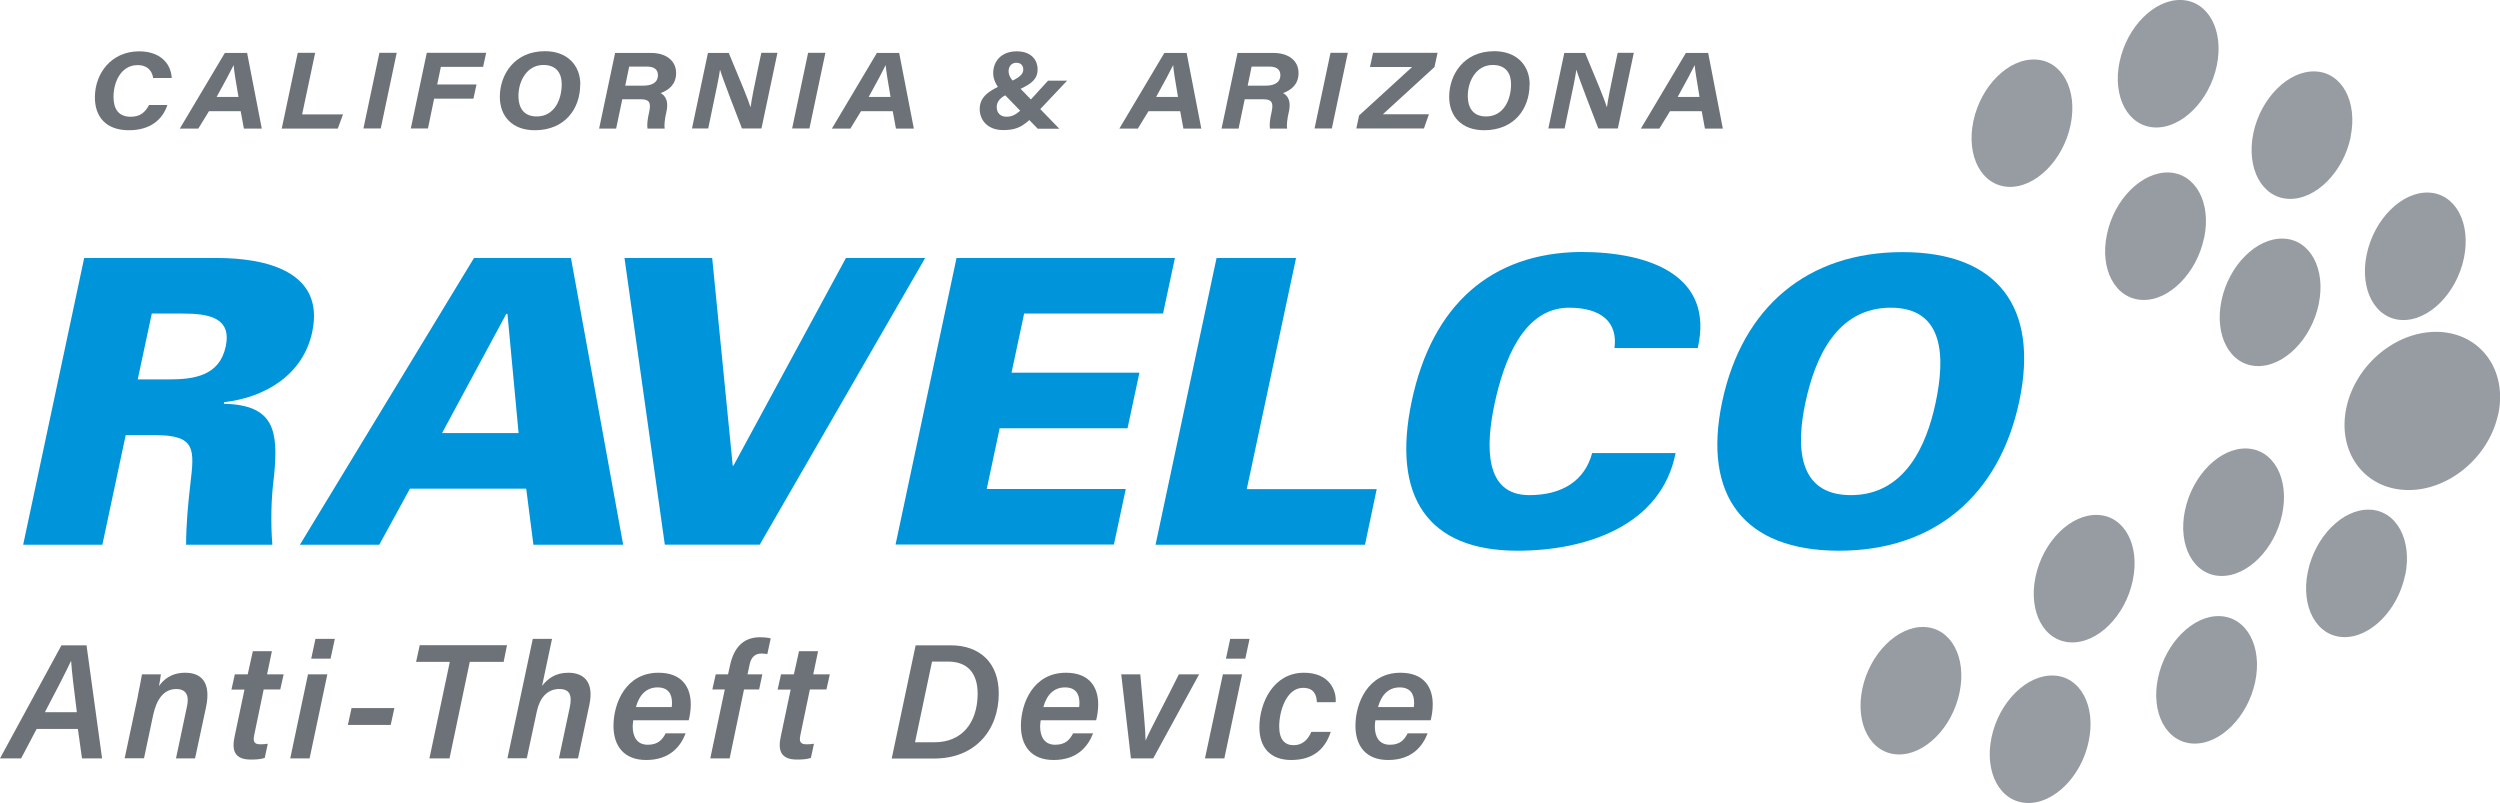 <?xml version="1.0" encoding="UTF-8"?>
<svg id="Layer_2" data-name="Layer 2" xmlns="http://www.w3.org/2000/svg" viewBox="0 0 170.46 54.75">
  <defs>
    <style>
      .cls-1 {
        fill: #6d7278;
      }

      .cls-1, .cls-2, .cls-3 {
        stroke-width: 0px;
      }

      .cls-2 {
        fill: #979ca3;
      }

      .cls-3 {
        fill: #0095da;
      }
    </style>
  </defs>
  <g id="Layer_1-2" data-name="Layer 1">
    <g>
      <g>
        <g>
          <path class="cls-2" d="m141.18,8.52c-.5,2.4-2.39,4.29-4.22,4.22-1.83-.07-2.91-2.07-2.41-4.47.5-2.4,2.39-4.29,4.22-4.21,1.83.06,2.91,2.07,2.41,4.46Z"/>
          <path class="cls-2" d="m151.15,4.47c-.5,2.4-2.39,4.29-4.22,4.22-1.83-.07-2.91-2.08-2.41-4.47.5-2.4,2.39-4.29,4.22-4.22,1.83.07,2.91,2.07,2.41,4.47Z"/>
          <path class="cls-2" d="m160.28,9.34c-.5,2.4-2.39,4.29-4.22,4.22-1.83-.07-2.91-2.07-2.42-4.47.5-2.4,2.39-4.29,4.22-4.22,1.83.07,2.91,2.07,2.41,4.47Z"/>
          <path class="cls-2" d="m150.28,16.23c-.5,2.4-2.39,4.3-4.21,4.22-1.83-.07-2.92-2.07-2.41-4.47.49-2.39,2.38-4.28,4.22-4.22,1.83.07,2.91,2.07,2.41,4.46Z"/>
          <path class="cls-2" d="m158.1,20.74c-.5,2.4-2.39,4.29-4.22,4.22-1.83-.07-2.91-2.07-2.41-4.47.5-2.4,2.39-4.29,4.22-4.22,1.83.06,2.91,2.07,2.41,4.46Z"/>
          <path class="cls-2" d="m145.42,39.58c-.5,2.4-2.38,4.29-4.22,4.22-1.83-.07-2.91-2.07-2.41-4.47.5-2.4,2.39-4.29,4.23-4.22,1.83.06,2.91,2.07,2.4,4.46Z"/>
          <path class="cls-2" d="m168,17.6c-.5,2.4-2.39,4.29-4.22,4.22-1.83-.07-2.91-2.07-2.41-4.47.5-2.4,2.39-4.29,4.22-4.22,1.83.07,2.91,2.07,2.41,4.47Z"/>
          <path class="cls-2" d="m133.61,47.22c-.5,2.4-2.39,4.29-4.22,4.22-1.83-.07-2.91-2.07-2.41-4.47.5-2.4,2.39-4.28,4.22-4.22,1.83.07,2.91,2.07,2.41,4.47Z"/>
          <path class="cls-2" d="m142.42,50.53c-.49,2.4-2.38,4.29-4.21,4.22-1.84-.07-2.92-2.07-2.42-4.47.5-2.4,2.39-4.29,4.23-4.22,1.83.07,2.9,2.07,2.4,4.46Z"/>
          <path class="cls-2" d="m153.77,46.48c-.5,2.4-2.39,4.29-4.22,4.22-1.83-.07-2.91-2.07-2.41-4.47.5-2.39,2.39-4.29,4.22-4.22,1.83.07,2.91,2.07,2.41,4.47Z"/>
          <path class="cls-2" d="m155.61,35.05c-.5,2.4-2.39,4.29-4.22,4.22-1.83-.07-2.91-2.07-2.41-4.47.5-2.4,2.39-4.29,4.22-4.22,1.83.07,2.91,2.07,2.41,4.47Z"/>
          <path class="cls-2" d="m163.99,39.22c-.5,2.4-2.39,4.29-4.22,4.22-1.83-.07-2.91-2.07-2.41-4.47.5-2.4,2.39-4.29,4.22-4.22,1.83.07,2.91,2.07,2.42,4.47Z"/>
          <path class="cls-2" d="m170.34,28.22c-.62,2.97-3.44,5.3-6.3,5.19-2.87-.11-4.68-2.61-4.06-5.59.62-2.97,3.44-5.3,6.31-5.19,2.86.11,4.67,2.61,4.06,5.58Z"/>
        </g>
        <g>
          <path class="cls-3" d="m6.99,37.14H1.58l4.16-19.55h9.04c3.3,0,7.39.89,6.51,5.04-.62,2.92-3.2,4.47-6,4.79l-.03.11c3.45.08,3.72,1.84,3.43,4.87-.21,1.63-.24,3.17-.12,4.74h-5.88c0-1.35.13-2.76.29-4.14.28-2.36.38-3.33-2.38-3.33h-2.03l-1.59,7.47Zm4.51-11.27c1.73,0,3.46-.24,3.89-2.24.43-2-1.2-2.25-2.93-2.25h-2.11l-.96,4.49h2.11Z"/>
          <path class="cls-3" d="m20.45,37.14l11.87-19.55h6.61l3.56,19.55h-6.12l-.49-3.82h-7.93l-2.09,3.82h-5.41Zm14.91-7.61l-.76-8.13h-.08l-4.38,8.13h5.22Z"/>
          <path class="cls-3" d="m57.69,17.59h5.39l-11.28,19.55h-6.47l-2.75-19.55h5.98l1.4,14.16h.05l7.67-14.16Z"/>
          <path class="cls-3" d="m61.06,37.14l4.16-19.55h14.89l-.81,3.79h-9.47l-.86,4.03h8.72l-.81,3.79h-8.72l-.88,4.14h9.48l-.81,3.79h-14.89Z"/>
          <path class="cls-3" d="m78.79,37.14l4.16-19.55h5.42l-3.36,15.76h8.86l-.8,3.79h-14.27Z"/>
          <path class="cls-3" d="m110.08,23.74c.24-1.76-.88-2.76-3.1-2.76-3.12,0-4.46,3.65-5.08,6.58-.6,2.84-.7,6.2,2.37,6.2,2.27,0,3.79-1,4.29-2.87h5.69c-.97,4.93-6.05,6.66-10.79,6.66-6.09,0-8.59-3.65-7.2-10.21,1.39-6.55,5.42-10.1,11.52-10.16,4.74,0,9.11,1.63,7.98,6.55h-5.68Z"/>
          <path class="cls-3" d="m117.43,27.37c1.37-6.44,5.82-10.18,12.29-10.18s9.33,3.74,7.96,10.18c-1.37,6.44-5.82,10.18-12.29,10.18s-9.33-3.74-7.96-10.18Zm11.49-6.39c-3.68,0-5.17,3.41-5.82,6.47-.62,2.9-.59,6.31,3.1,6.31s5.17-3.41,5.78-6.31c.65-3.06.62-6.47-3.06-6.47Z"/>
        </g>
      </g>
      <g>
        <path class="cls-1" d="m11.42,7.14c-.34,1.05-1.21,1.74-2.63,1.74-1.59,0-2.32-.94-2.32-2.24,0-1.64,1.12-3.14,3.02-3.14,1.36,0,2.16.76,2.22,1.82h-1.27c-.04-.33-.26-.88-1.06-.88-1.12,0-1.64,1.14-1.64,2.16,0,.71.25,1.36,1.17,1.36.63,0,.98-.28,1.25-.8h1.27Z"/>
        <path class="cls-1" d="m14.25,7.58l-.73,1.19h-1.26l3.07-5.16h1.52l1,5.16h-1.22l-.22-1.19h-2.17Zm2.01-.97c-.19-1.1-.3-1.78-.33-2.17h0c-.2.41-.59,1.14-1.16,2.17h1.5Z"/>
        <path class="cls-1" d="m20.31,3.6h1.18l-.89,4.2h2.79l-.36.97h-3.82l1.09-5.16Z"/>
        <path class="cls-1" d="m27.05,3.6l-1.09,5.16h-1.18l1.09-5.16h1.18Z"/>
        <path class="cls-1" d="m29.11,3.6h4.04l-.21.96h-2.88l-.25,1.2h2.68l-.21.97h-2.68l-.42,2.03h-1.17l1.09-5.16Z"/>
        <path class="cls-1" d="m39.56,5.77c0,1.62-1.02,3.11-3.1,3.11-1.52,0-2.38-.94-2.38-2.28,0-1.47.96-3.11,3.08-3.11,1.49,0,2.41.93,2.41,2.28Zm-4.21.76c0,.9.42,1.41,1.25,1.41,1.18,0,1.7-1.12,1.7-2.2,0-.71-.33-1.31-1.25-1.31-1.13,0-1.7,1.11-1.7,2.1Z"/>
        <path class="cls-1" d="m42.43,6.77l-.42,2h-1.16l1.09-5.16h2.46c.98,0,1.7.5,1.7,1.37,0,.77-.49,1.16-1.06,1.37.15.07.59.34.41,1.22-.13.56-.17.97-.13,1.2h-1.17c-.03-.23-.03-.53.12-1.17.12-.57.02-.83-.54-.83h-1.3Zm.2-.93h1.22c.51,0,1.01-.15,1.01-.72,0-.37-.25-.58-.75-.58h-1.21l-.27,1.31Z"/>
        <path class="cls-1" d="m47.18,8.77l1.09-5.16h1.42c.92,2.21,1.28,3.07,1.48,3.69h.01c.07-.54.28-1.57.46-2.42l.27-1.28h1.1l-1.09,5.16h-1.33c-.3-.77-1.32-3.4-1.49-3.99h-.01c-.09.64-.27,1.43-.46,2.35l-.34,1.64h-1.1Z"/>
        <path class="cls-1" d="m56.28,3.6l-1.09,5.16h-1.18l1.09-5.16h1.18Z"/>
        <path class="cls-1" d="m58.71,7.58l-.73,1.19h-1.26l3.07-5.16h1.52l1,5.16h-1.22l-.22-1.19h-2.17Zm2.01-.97c-.19-1.1-.3-1.78-.33-2.17h0c-.2.41-.59,1.14-1.16,2.17h1.5Z"/>
        <path class="cls-1" d="m72.77,5.49l-1.87,1.98c-.94.99-1.36,1.4-2.49,1.4s-1.61-.74-1.61-1.43c0-.79.55-1.25,1.69-1.71,1.13-.43,1.28-.71,1.28-1,0-.2-.11-.45-.47-.45s-.53.29-.53.57c0,.19.07.43.31.68l3.15,3.25h-1.47l-2.52-2.59c-.37-.44-.52-.83-.52-1.2,0-.8.54-1.49,1.61-1.49s1.42.69,1.42,1.21c0,.71-.41,1.08-1.86,1.64-.75.26-.93.63-.93.95,0,.37.22.66.67.66.52,0,.85-.28,1.49-.99l1.34-1.47h1.29Z"/>
        <path class="cls-1" d="m78.31,7.58l-.73,1.19h-1.26l3.07-5.16h1.52l1,5.16h-1.22l-.22-1.19h-2.17Zm2.01-.97c-.19-1.1-.3-1.78-.33-2.17h0c-.2.41-.59,1.14-1.16,2.17h1.5Z"/>
        <path class="cls-1" d="m84.87,6.77l-.42,2h-1.16l1.09-5.16h2.46c.98,0,1.7.5,1.7,1.37,0,.77-.49,1.16-1.06,1.37.15.07.59.34.41,1.22-.13.56-.17.97-.13,1.2h-1.17c-.03-.23-.03-.53.12-1.17.12-.57.02-.83-.54-.83h-1.3Zm.2-.93h1.22c.51,0,1.01-.15,1.01-.72,0-.37-.25-.58-.75-.58h-1.21l-.27,1.31Z"/>
        <path class="cls-1" d="m91.9,3.6l-1.09,5.16h-1.18l1.09-5.16h1.18Z"/>
        <path class="cls-1" d="m92.67,7.87l3.61-3.3h-2.87l.21-.97h4.4l-.21.97-3.52,3.22h3.14l-.34.97h-4.61l.19-.9Z"/>
        <path class="cls-1" d="m104.29,5.77c0,1.62-1.02,3.11-3.1,3.11-1.52,0-2.38-.94-2.38-2.28,0-1.47.96-3.11,3.08-3.11,1.49,0,2.41.93,2.41,2.28Zm-4.21.76c0,.9.42,1.41,1.25,1.41,1.18,0,1.7-1.12,1.7-2.2,0-.71-.33-1.31-1.25-1.31-1.13,0-1.7,1.11-1.7,2.1Z"/>
        <path class="cls-1" d="m105.57,8.77l1.09-5.16h1.42c.92,2.21,1.28,3.07,1.48,3.69h.01c.07-.54.28-1.57.46-2.42l.27-1.28h1.1l-1.09,5.16h-1.33c-.3-.77-1.32-3.4-1.49-3.99h-.01c-.09.64-.27,1.43-.46,2.35l-.34,1.64h-1.1Z"/>
        <path class="cls-1" d="m113.87,7.58l-.73,1.19h-1.26l3.07-5.16h1.52l1,5.16h-1.22l-.22-1.19h-2.17Zm2.01-.97c-.18-1.1-.3-1.78-.33-2.17h0c-.2.41-.59,1.14-1.16,2.17h1.5Z"/>
      </g>
      <g>
        <path class="cls-1" d="m2.5,49.7l-1.06,2.01H0l4.19-7.71h1.71l1.06,7.71h-1.37l-.28-2.01h-2.81Zm2.74-1.14c-.21-1.66-.35-2.81-.39-3.49h-.01c-.35.75-1,2.02-1.78,3.49h2.19Z"/>
        <path class="cls-1" d="m9.4,47.43c.1-.49.2-.97.28-1.45h1.29c-.02.17-.1.66-.13.8.28-.4.8-.91,1.79-.91,1.11,0,1.77.67,1.42,2.34l-.75,3.5h-1.3l.74-3.5c.17-.72,0-1.23-.72-1.23-.85,0-1.35.7-1.58,1.79l-.62,2.93h-1.32l.91-4.28Z"/>
        <path class="cls-1" d="m16.01,45.98h.88l.35-1.58h1.3l-.33,1.58h1.13l-.23,1.03h-1.13l-.64,3.08c-.09.41-.06.66.4.66.18,0,.35-.01.52-.04l-.21.97c-.31.1-.65.11-.95.11-1.09,0-1.32-.6-1.1-1.59l.67-3.18h-.89l.23-1.03Z"/>
        <path class="cls-1" d="m21,45.98h1.32l-1.21,5.73h-1.32l1.21-5.73Zm.51-2.42h1.32l-.29,1.35h-1.32l.29-1.35Z"/>
        <path class="cls-1" d="m26.89,48.28l-.25,1.15h-2.92l.25-1.15h2.92Z"/>
        <path class="cls-1" d="m30.67,45.13h-2.3l.25-1.14h5.95l-.23,1.14h-2.31l-1.38,6.58h-1.37l1.39-6.58Z"/>
        <path class="cls-1" d="m36.32,43.56h1.32l-.68,3.21c.36-.47.89-.9,1.78-.9.96,0,1.79.51,1.45,2.17l-.78,3.67h-1.3l.74-3.48c.17-.83,0-1.25-.72-1.25-.82,0-1.33.62-1.52,1.5l-.69,3.22h-1.32l1.73-8.15Z"/>
        <path class="cls-1" d="m43.18,49.11c-.02.17-.04.27-.04.41,0,.74.31,1.26,1.03,1.26s1-.37,1.22-.78h1.36c-.33.87-1.06,1.82-2.69,1.82-1.52,0-2.23-.96-2.23-2.33,0-1.54.84-3.62,3.07-3.62,1.64,0,2.2,1.03,2.2,2.15,0,.42-.06.76-.14,1.09h-3.76Zm2.62-.9c.02-.11.02-.21.02-.3,0-.6-.27-1.04-.98-1.04-.76,0-1.25.5-1.48,1.34h2.44Z"/>
        <path class="cls-1" d="m48.43,51.71l.99-4.7h-.85l.23-1.03h.84l.14-.63c.25-1.15.87-1.9,2.03-1.9.27,0,.6.03.74.08l-.23,1.07c-.09-.02-.27-.04-.4-.04-.47,0-.72.28-.82.8l-.13.62h1.01l-.22,1.03h-1.03l-.98,4.7h-1.32Z"/>
        <path class="cls-1" d="m53.25,45.98h.88l.35-1.58h1.3l-.33,1.58h1.13l-.23,1.03h-1.13l-.64,3.08c-.09.41-.06.66.4.66.18,0,.35-.01.52-.04l-.21.97c-.31.1-.65.11-.95.11-1.09,0-1.32-.6-1.1-1.59l.67-3.18h-.89l.23-1.03Z"/>
        <path class="cls-1" d="m62.42,44h2.4c2.01,0,3.28,1.21,3.28,3.28,0,2.51-1.61,4.44-4.4,4.44h-2.9l1.63-7.71Zm-.03,6.61h1.34c1.82,0,2.92-1.28,2.93-3.31,0-1.43-.72-2.19-2.01-2.19h-1.1l-1.16,5.5Z"/>
        <path class="cls-1" d="m70.96,49.11c-.02.17-.04.27-.04.41,0,.74.31,1.26,1.03,1.26s1-.37,1.22-.78h1.36c-.33.87-1.06,1.82-2.69,1.82-1.52,0-2.23-.96-2.23-2.33,0-1.54.84-3.62,3.07-3.62,1.64,0,2.2,1.03,2.2,2.15,0,.42-.06.76-.14,1.09h-3.76Zm2.62-.9c.02-.11.02-.21.02-.3,0-.6-.27-1.04-.98-1.04-.76,0-1.25.5-1.48,1.34h2.44Z"/>
        <path class="cls-1" d="m77.75,45.98c.22,2.42.35,3.77.36,4.5h.01c.32-.77,1.28-2.52,2.26-4.5h1.38l-3.13,5.73h-1.52l-.66-5.73h1.29Z"/>
        <path class="cls-1" d="m83.37,45.98h1.32l-1.21,5.73h-1.32l1.22-5.73Zm.51-2.42h1.32l-.29,1.35h-1.32l.29-1.35Z"/>
        <path class="cls-1" d="m90.74,49.89c-.35,1.08-1.11,1.93-2.7,1.93-1.44,0-2.17-.87-2.17-2.23,0-1.68.96-3.72,3.04-3.72,1.77,0,2.23,1.26,2.16,2.01h-1.28c-.02-.51-.21-.98-.94-.98-1.15,0-1.63,1.61-1.63,2.63,0,.89.38,1.28.98,1.28.56,0,.96-.32,1.21-.91h1.32Z"/>
        <path class="cls-1" d="m93.78,49.11c-.02.17-.04.27-.04.41,0,.74.31,1.26,1.03,1.26s1-.37,1.21-.78h1.36c-.33.87-1.06,1.82-2.69,1.82-1.52,0-2.23-.96-2.23-2.33,0-1.54.84-3.62,3.07-3.62,1.64,0,2.2,1.03,2.2,2.15,0,.42-.06.76-.14,1.09h-3.76Zm2.62-.9c.02-.11.02-.21.02-.3,0-.6-.27-1.04-.98-1.04-.76,0-1.25.5-1.48,1.34h2.44Z"/>
      </g>
    </g>
  </g>
</svg>